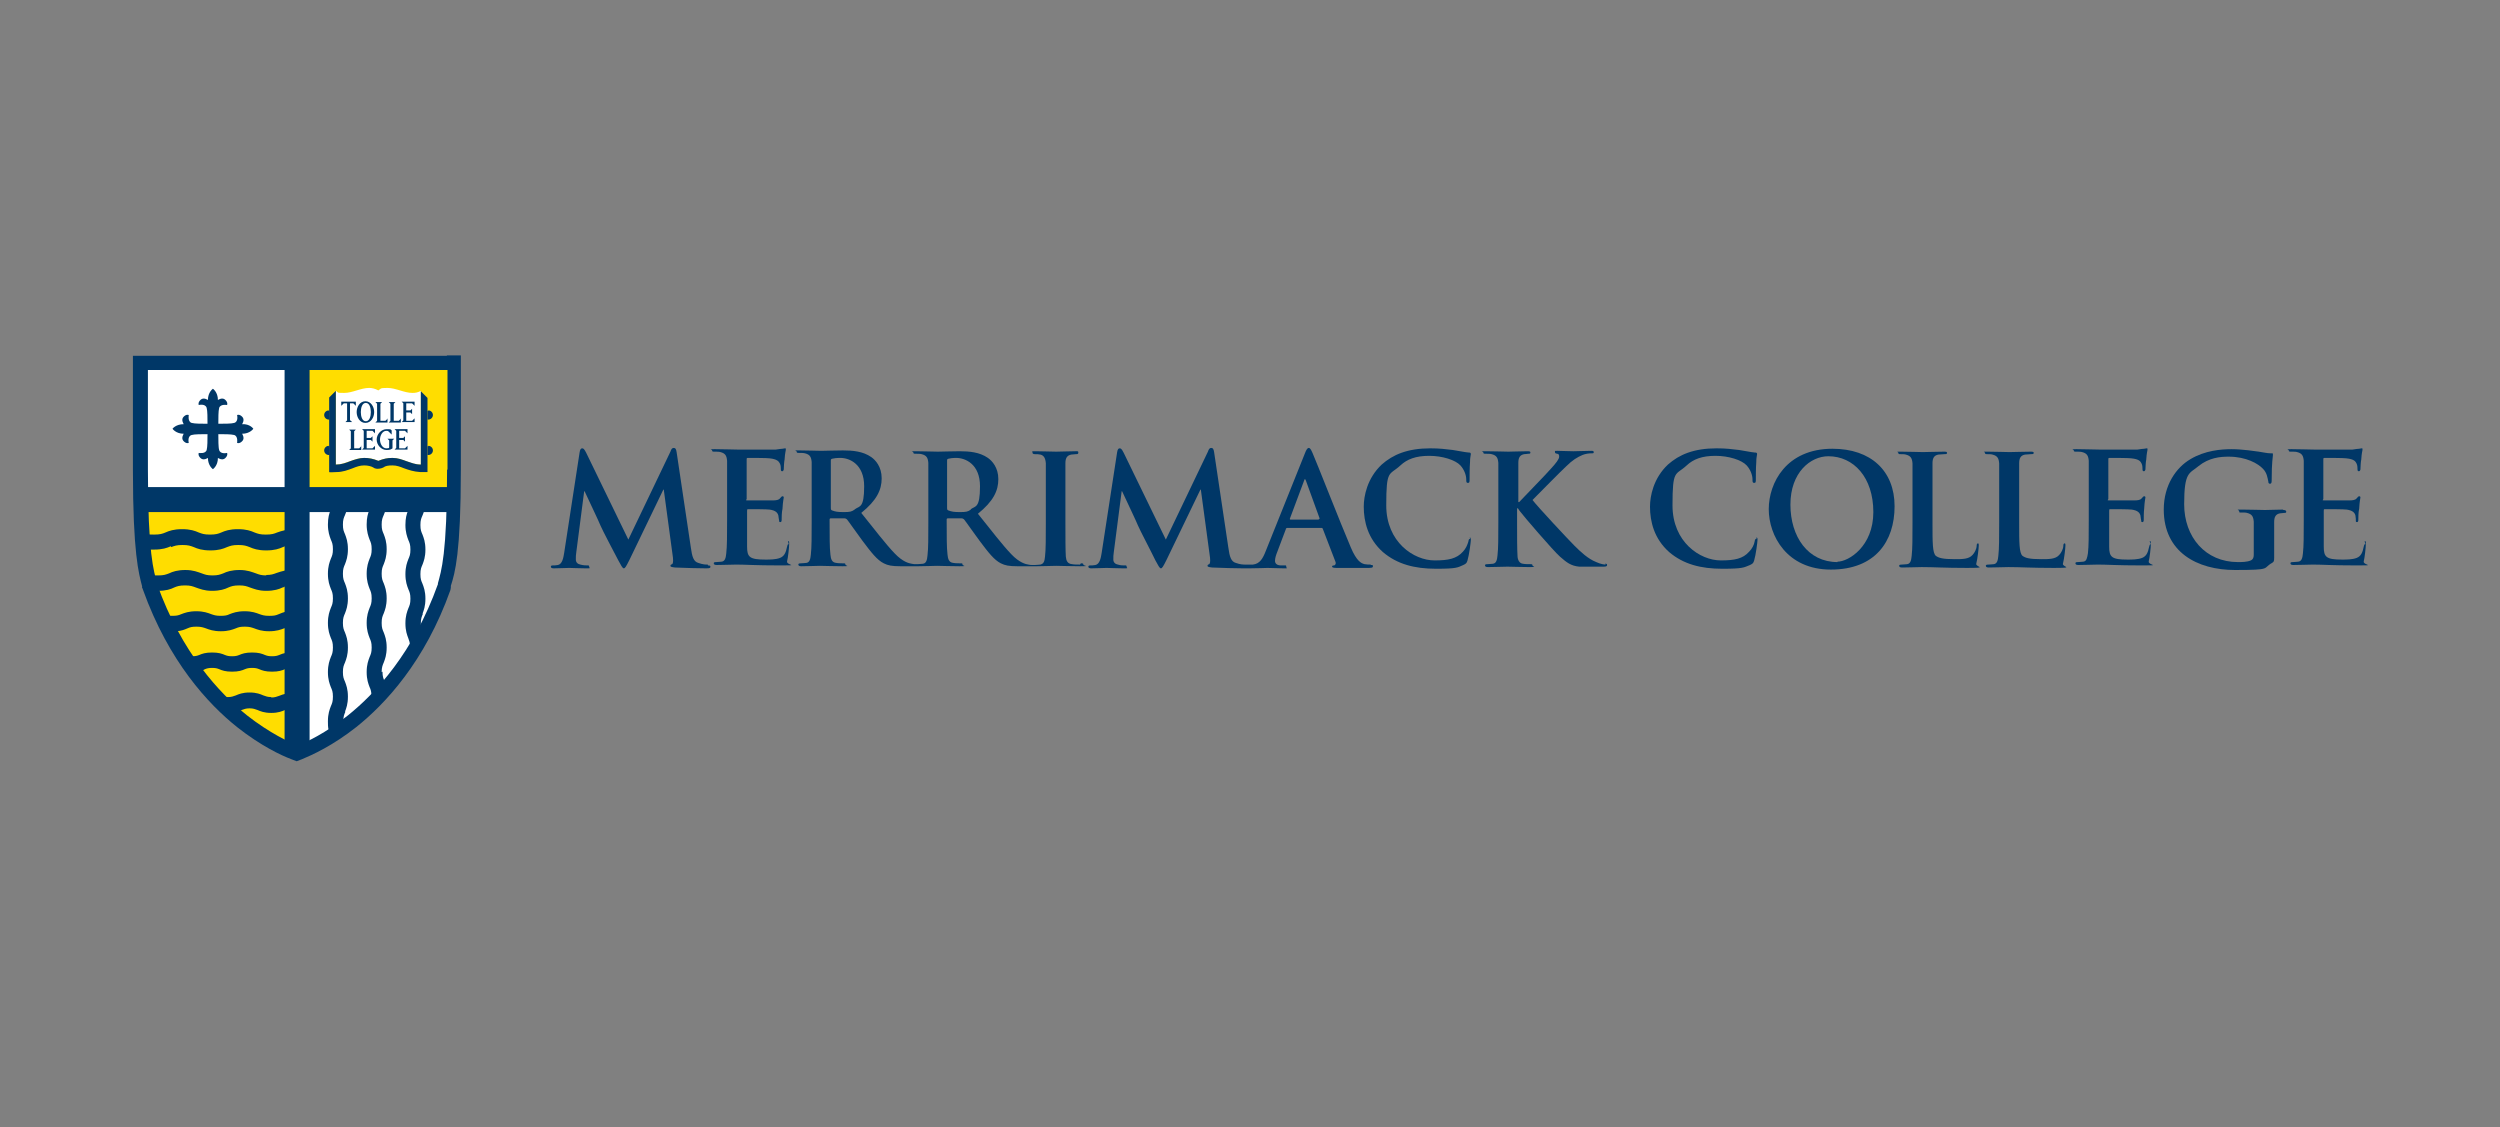 <?xml version="1.0" encoding="UTF-8"?>
<svg id="Merrimack" xmlns="http://www.w3.org/2000/svg" version="1.1" viewBox="0 0 600 270.5">
  <rect x="0" y="0" width="600" height="270.5" fill="#808080" stroke="none"/>
  <!-- Generator: Adobe Illustrator 29.3.1, SVG Export Plug-In . SVG Version: 2.1.0 Build 151)  -->
  <defs>
    <style>
      .st0 {
        fill: #fd0;
      }

      .st1 {
        fill: #fff;
      }

      .st2 {
        fill: #003767;
      }
    </style>
  </defs>
  <g>
    <path class="st1" d="M37.6,140.1v.2c6,16.5,15.1,26.2,21.7,31.5,5.4,4.3,10.1,6.5,12.1,7.2,2-.8,6.7-2.9,12.1-7.2,6.6-5.3,15.7-15,21.6-31.5v-.2c0,0,0,0,0,0,.8-3,2.2-7,2.2-27.3v-23.9H35.4v23.9c0,20.4,1.4,24.3,2.2,27.3h0Z"/>
    <path class="st1" d="M35.4,88.5h-.3v24.3c0,1.4,0,2.8,0,4.2v.3h33.6v-28.8h-33.3Z"/>
    <path class="st0" d="M107.3,88.5h-33.3v28.8h33.6v-.3c0-1.4,0-2.8,0-4.2v-24.3h-.3Z"/>
    <path class="st0" d="M35.5,122.6h-.3v.3c.4,11.1,1.3,14.4,2,16.8v.4c.1,0,.1,0,.1,0h0s0,.2,0,.2c5.9,16.6,15.1,26.4,21.7,31.7,2.9,2.4,6,4.3,9.1,5.9l.5.2v-55.6h-33.1Z"/>
    <path class="st1" d="M74.3,122.6h-.3v55.6l.5-.2c3.1-1.6,6.2-3.6,9.1-5.9,6.6-5.3,15.8-15.1,21.7-31.7v-.2c0,0,0,0,0,0h0c0,0,.1-.4.1-.4.7-2.4,1.6-5.7,2-16.8v-.3s-.3,0-.3,0h-32.8Z"/>
    <polygon class="st2" points="107.9 116.9 74.3 116.9 74.3 88.2 68.3 88.2 68.3 116.9 34.7 116.9 34.7 122.9 68.3 122.9 68.3 179.2 74.3 179.2 74.3 122.9 107.9 122.9 107.9 116.9"/>
    <path class="st2" d="M60.8,102.9s-.8-1.2-2.7-1.1c0,0,.7-1,.1-1.7-.7-.8-1.3-.5-1.3-.5,0,0,.4,1.6-.7,1.9-.6.2-2.5.2-3.8.2,0-1.3,0-3.1.2-3.8.3-1,1.9-.7,1.9-.7,0,0,.3-.6-.5-1.3-.7-.6-1.7.1-1.7.1,0-1.9-1.2-2.7-1.2-2.7,0,0-1.2.8-1.2,2.7,0,0-1-.7-1.7-.1-.8.7-.5,1.3-.5,1.3,0,0,1.6-.4,1.9.7.2.6.2,2.5.2,3.8-1.3,0-3.1,0-3.8-.2-1-.3-.7-1.9-.7-1.9,0,0-.6-.3-1.3.5-.6.7.1,1.7.1,1.7-1.9,0-2.7,1.1-2.7,1.1,0,0,.8,1.2,2.7,1.2,0,0-.7,1-.1,1.7.7.8,1.3.5,1.3.5,0,0-.4-1.6.7-1.9.6-.2,2.5-.2,3.8-.2,0,1.3,0,3.1-.2,3.8-.3,1-1.9.7-1.9.7,0,0-.3.6.5,1.3.7.6,1.7-.1,1.7-.1,0,1.9,1.2,2.7,1.2,2.7,0,0,1.2-.8,1.2-2.7,0,0,1,.7,1.7.1.8-.7.5-1.3.5-1.3,0,0-1.6.4-1.9-.7-.2-.6-.2-2.5-.2-3.8,1.3,0,3.1,0,3.8.2,1,.3.7,1.9.7,1.9,0,0,.6.3,1.3-.5.6-.7-.1-1.7-.1-1.7,1.9,0,2.7-1.2,2.7-1.2Z"/>
    <path class="st2" d="M107.3,85.4H31.9v27.4c0,20,1.4,24.8,2.2,27.9v.4c.1,0,.2.4.2.4h0c6.2,17.3,15.7,27.5,22.6,33,5.7,4.5,10.6,6.8,13,7.7l1.3.5,1.3-.5c2.4-1,7.3-3.2,13-7.7,6.9-5.5,16.5-15.7,22.6-32.9h0c0,0,.1-.6.1-.6v-.4c1-3.1,2.4-7.9,2.4-27.9v-27.4h-3.4ZM107.3,112.7c0,20.4-1.4,24.3-2.2,27.3h0s0,.2,0,.2c-5.9,16.5-15,26.2-21.6,31.5-5.4,4.3-10.1,6.5-12.1,7.2-2-.8-6.6-2.9-12.1-7.2-6.6-5.3-15.7-15-21.6-31.5v-.2c0,0,0,0,0,0-.8-3-2.2-7-2.2-27.3v-23.9h71.9v23.9Z"/>
    <g>
      <path class="st2" d="M41.1,131.3c.8-.3,1.3-.5,2.7-.5s1.9.2,2.7.5c.9.4,2,.8,4,.8s3.1-.4,4-.8c.8-.3,1.3-.5,2.7-.5s1.9.2,2.7.5c.9.4,2,.8,4,.8s3.1-.4,4-.8c.3-.1.5-.2.7-.3v-3.8c-.9.2-1.6.4-2.1.6-.7.3-1.3.5-2.7.5s-1.9-.2-2.7-.5c-.9-.4-2-.8-4-.8s-3.1.4-4,.8c-.7.3-1.3.5-2.7.5s-1.9-.2-2.7-.5c-.9-.4-2-.8-4-.8s-3.1.4-4,.8c-.7.3-1.3.5-2.7.5s-1.3,0-1.7-.2c0,1.4.2,2.7.3,3.8.4,0,.9,0,1.4,0,2,0,3.1-.4,4-.8Z"/>
      <path class="st2" d="M64,138.1c-1.3,0-1.8-.2-2.6-.5-.9-.3-2-.8-3.9-.8s-3.1.4-3.9.8c-.8.3-1.3.5-2.6.5s-1.8-.2-2.6-.5c-.9-.3-2-.8-3.9-.8s-3.1.4-3.9.8c-.8.3-1.3.5-2.6.5s-1,0-1.4-.1c.2.7.3,1.2.5,1.8v.4c.1,0,.1,0,.1,0h0s0,.2,0,.2c.2.5.3,1,.5,1.4,0,0,.1,0,.2,0,2,0,3.1-.4,3.9-.8.7-.3,1.3-.5,2.6-.5s1.8.2,2.6.5c.9.3,2,.8,3.9.8s3.1-.4,3.9-.8c.7-.3,1.3-.5,2.6-.5s1.8.2,2.6.5c.9.3,2,.8,3.9.8s3.1-.4,3.9-.8c.2,0,.5-.2.7-.3v-3.8c-.9.2-1.5.4-2.1.6-.8.3-1.3.5-2.6.5Z"/>
      <path class="st2" d="M64.5,147.8c-1.1,0-1.6-.2-2.2-.4-.8-.3-1.8-.7-3.6-.7s-2.8.4-3.6.7c-.6.3-1.1.4-2.2.4s-1.6-.2-2.2-.4c-.8-.3-1.8-.7-3.6-.7s-2.8.4-3.6.7c-.7.3-1.1.4-2.2.4s-.6,0-.8,0c.6,1.3,1.2,2.5,1.9,3.7,1.2-.1,1.9-.4,2.6-.7.7-.3,1.1-.4,2.2-.4s1.6.2,2.2.4c.8.3,1.8.7,3.6.7s2.8-.4,3.6-.7c.7-.3,1.1-.4,2.2-.4s1.6.2,2.2.4c.8.3,1.8.7,3.6.7s2.8-.4,3.6-.7c.2,0,.4-.2.6-.2v-3.8c-.8.1-1.4.4-1.9.6-.7.3-1.1.4-2.2.4Z"/>
      <path class="st2" d="M65.3,157.5c-.8,0-1.2-.1-1.7-.3-.7-.3-1.5-.6-3.1-.6s-2.4.3-3.1.6c-.5.2-.9.3-1.7.3s-1.2-.1-1.7-.3c-.7-.3-1.5-.6-3.1-.6s-2.4.3-3.1.6c-.5.2-.9.3-1.7.3s-.3,0-.4,0c.8,1.2,1.6,2.4,2.5,3.5.4-.1.7-.2,1-.4.5-.2.9-.3,1.7-.3s1.2.1,1.7.3c.7.3,1.5.6,3.1.6s2.4-.3,3.1-.6c.5-.2.9-.3,1.7-.3s1.2.1,1.7.3c.7.3,1.5.6,3.1.6s2.4-.3,3.1-.6c.1,0,.2,0,.3-.1v-3.8c-.7.1-1.3.3-1.7.5-.5.2-.9.3-1.7.3Z"/>
      <path class="st2" d="M65.1,167.3c-.9,0-1.3-.2-1.9-.4-.7-.3-1.6-.7-3.3-.7s-2.6.4-3.3.7c-.6.2-1,.4-1.9.4s-.7,0-1,0c1.2,1.3,2.4,2.4,3.6,3.4.2,0,.5-.2.7-.3.6-.2,1-.4,1.9-.4s1.3.2,1.9.4c.7.3,1.6.7,3.3.7s2.6-.4,3.3-.7c.1,0,.2,0,.3-.1v-3.8c-.7.1-1.2.3-1.7.5-.6.2-1,.4-1.9.4Z"/>
    </g>
    <g>
      <path class="st2" d="M82.8,170.8c.3-.8.7-1.8.7-3.6s-.4-2.8-.7-3.6c-.3-.7-.5-1.1-.5-2.3s.2-1.6.5-2.3c.3-.8.7-1.8.7-3.6s-.4-2.8-.7-3.6c-.3-.7-.5-1.1-.5-2.3s.2-1.6.5-2.3c.3-.8.7-1.8.7-3.6s-.4-2.8-.7-3.6c-.3-.7-.5-1.1-.5-2.3s.2-1.6.5-2.3c.3-.8.7-1.8.7-3.6s-.4-2.8-.7-3.6c-.3-.7-.5-1.1-.5-2.3s.2-1.6.5-2.3c.1-.3.3-.7.4-1.1h-3.9c-.3.8-.6,1.7-.6,3.4s.4,2.8.7,3.6c.3.7.5,1.1.5,2.3s-.2,1.6-.5,2.3c-.3.8-.7,1.8-.7,3.6s.4,2.8.7,3.6c.3.7.5,1.1.5,2.3s-.2,1.6-.5,2.3c-.3.8-.7,1.8-.7,3.6s.4,2.8.7,3.6c.3.7.5,1.1.5,2.3s-.2,1.6-.5,2.3c-.3.8-.7,1.8-.7,3.6s.4,2.8.7,3.6c.3.7.5,1.1.5,2.3s-.2,1.6-.5,2.3c-.3.8-.7,1.8-.7,3.6s.1,1.8.3,2.4c1.1-.7,2.3-1.5,3.4-2.4h0c0-1.2.2-1.6.5-2.3Z"/>
      <path class="st2" d="M91.6,161.3c0-1.1.2-1.6.5-2.3.3-.8.7-1.8.7-3.6s-.4-2.8-.7-3.6c-.3-.7-.5-1.1-.5-2.3s.2-1.6.5-2.3c.3-.8.7-1.8.7-3.6s-.4-2.8-.7-3.6c-.3-.7-.5-1.1-.5-2.3s.2-1.6.5-2.3c.3-.8.7-1.8.7-3.6s-.4-2.8-.7-3.6c-.3-.7-.5-1.1-.5-2.3s.2-1.6.5-2.3c.1-.3.3-.7.4-1.1h-3.9c-.3.8-.6,1.7-.6,3.4s.4,2.8.7,3.6c.3.7.5,1.1.5,2.3s-.2,1.6-.5,2.3c-.3.8-.7,1.8-.7,3.6s.4,2.8.7,3.6c.3.7.5,1.1.5,2.3s-.2,1.6-.5,2.3c-.3.8-.7,1.8-.7,3.6s.4,2.8.7,3.6c.3.7.5,1.1.5,2.3s-.2,1.6-.5,2.3c-.3.8-.7,1.8-.7,3.6s.4,2.8.7,3.6c.3.6.4,1.1.5,2.2,1-1,2-2.2,3.1-3.4,0,0,0-.1,0-.2-.3-.7-.5-1.1-.5-2.3Z"/>
      <path class="st2" d="M101.4,147.3c.3-.8.7-1.8.7-3.6s-.4-2.8-.7-3.6c-.3-.7-.5-1.1-.5-2.3s.2-1.6.5-2.3c.3-.8.7-1.8.7-3.6s-.4-2.8-.7-3.6c-.3-.7-.5-1.1-.5-2.3s.2-1.6.5-2.3c.1-.3.3-.7.4-1.1h-3.9c-.3.8-.6,1.7-.6,3.4s.4,2.8.7,3.6c.3.7.5,1.1.5,2.3s-.2,1.6-.5,2.3c-.3.8-.7,1.8-.7,3.6s.4,2.8.7,3.6c.3.7.5,1.1.5,2.3s-.2,1.6-.5,2.3c-.3.8-.7,1.8-.7,3.6s.4,2.8.7,3.6c.2.6.4,1,.4,1.8.9-1.5,1.7-3,2.6-4.6,0-.2,0-.5,0-.8,0-1.1.2-1.6.5-2.3Z"/>
    </g>
    <path class="st1" d="M99,94.3c-2,0-4-1.2-6-1.2s-1.5.2-2.2.6c-.7-.4-1.5-.6-2.2-.6-2,0-4,1.2-6,1.2s-1.3-.1-2-.5v17.7c1.4,0,2.4-.5,3.4-.8,1.1-.4,2.1-.8,3.4-.8s2.1.2,3.4.7c1.2-.5,2.3-.7,3.4-.7s2.3.4,3.4.8c1,.4,2.1.8,3.4.8v-17.7c-.7.4-1.3.5-2,.5Z"/>
    <g>
      <path class="st2" d="M84.1,100.9l.4.4h-1.6l.4-.4v-4.1h-.8l-.6.6v-1h3.5v1l-.6-.6h-.8v4.1Z"/>
      <path class="st2" d="M85.6,98.9c0-1.3.8-2.6,2.1-2.6s2.1,1.3,2.1,2.6-.8,2.6-2.1,2.6-2.1-1.3-2.1-2.6ZM86.6,98.9c0,1,.3,2.2,1.2,2.2s1.2-1.2,1.2-2.2-.3-2.2-1.2-2.2-1.2,1.2-1.2,2.2Z"/>
      <path class="st2" d="M93,100.4v1h-2.9l.4-.4v-4.1l-.4-.4h1.6l-.4.4v4.1h1.2l.6-.6Z"/>
      <path class="st2" d="M96.2,100.4v1h-2.9l.4-.4v-4.1l-.4-.4h1.6l-.4.4v4.1h1.2l.6-.6Z"/>
      <path class="st2" d="M99.5,101.3h-3.1l.4-.4v-4.1l-.4-.4h3.1v1l-.6-.6h-1.4v1.7h1l.4-.4v1.3l-.4-.4h-1v2h1.4l.6-.6v1Z"/>
      <path class="st2" d="M86.7,107v1h-2.9l.4-.4v-4.1l-.4-.4h1.6l-.4.4v4.1h1.2l.6-.6Z"/>
      <path class="st2" d="M90,107.9h-3.1l.4-.4v-4.1l-.4-.4h3.1v1l-.6-.6h-1.4v1.7h1l.4-.4v1.3l-.4-.4h-1v2h1.4l.6-.6v1Z"/>
      <path class="st2" d="M93,105.3h1.6l-.4.4v1.9c-.3.2-.5.4-1.4.4-1.3,0-2.4-1.2-2.4-2.5s1.1-2.5,2.4-2.5.9.1,1.2.3v1l-.7-.7c-.2-.2-.3-.2-.6-.2-.9,0-1.5,1.1-1.5,2.1s.6,2.1,1.5,2.1.6-.2.7-.2v-1.7l-.4-.4Z"/>
      <path class="st2" d="M97.8,107.9h-3.1l.4-.4v-4.1l-.4-.4h3.1v1l-.6-.6h-1.4v1.7h1l.4-.4v1.3l-.4-.4h-1v2h1.4l.6-.6v1Z"/>
    </g>
    <g>
      <path class="st2" d="M101,93.8v17.7c-1.4,0-2.4-.5-3.4-.8-1.1-.4-2.1-.8-3.4-.8s-2.1.2-3.4.7c-1.2-.5-2.3-.7-3.4-.7s-2.3.4-3.4.8c-1,.4-2.1.8-3.4.8v-17.7l-1.6,1.6v16.2h0v1.7h0c0,.1,1.7,0,1.7,0,1.6,0,2.8-.5,3.9-.9h0c1-.4,1.8-.7,2.8-.7.9,0,1.7.2,2.2.5.5.4,1.2.3,1.2.3,0,0,.6,0,1.2-.3.5-.4,1.2-.5,2.2-.5,1,0,1.8.3,2.8.7h0c1.1.4,2.3.8,3.9.9h1.7c0,0,0,0,0,0v-1.5h0v-16.3l-1.6-1.6Z"/>
      <g>
        <path class="st2" d="M102.8,107c.6,0,1.1.5,1.1,1.1s-.5,1.1-1.1,1.1h-.2v-2.1h.2Z"/>
        <path class="st2" d="M102.8,98.5c.6,0,1.1.5,1.1,1.1s-.5,1.1-1.1,1.1h-.2v-2.1h.2Z"/>
      </g>
      <g>
        <path class="st2" d="M78.9,107c-.6,0-1.1.5-1.1,1.1s.5,1.1,1.1,1.1h.2v-2.1h-.2Z"/>
        <path class="st2" d="M78.9,98.5c-.6,0-1.1.5-1.1,1.1s.5,1.1,1.1,1.1h.2v-2.1h-.2Z"/>
      </g>
    </g>
  </g>
  <g>
    <g>
      <path class="st2" d="M169.9,135.5c-.5,0-1.2,0-2.3-.4-1.1-.3-1.5-1.4-1.8-3.7l-3.4-22.8c-.1-.8-.3-1.1-.7-1.1s-.6.3-.8.9l-10.1,21.1-10.1-20.8c-.5-1-.7-1.1-1-1.1s-.5.3-.6,1l-3.7,24.1c-.2,1.3-.5,2.7-1.5,2.9-.6.1-.8.1-1.1.1s-.6,0-.6.3c0,.3.3.4.7.4,1.2,0,3-.1,3.7-.1s2.3.1,3.9.1.9,0,.9-.4-.3-.3-.5-.3-.9,0-1.6-.2c-.6-.1-1.1-.5-1.1-1.2s0-1.1.1-1.7l1.9-14.7h.1c1.3,2.8,3.5,7.4,3.8,8.2.4,1,3.4,6.7,4.3,8.4.6,1.1,1,1.9,1.3,1.9s.5-.3,1.4-2.1l8.1-16.8h.1l2.2,16.3c.1,1,0,1.5-.2,1.6-.3.1-.4.2-.4.4s.2.3,1.1.4c1.5.1,6.6.2,7.5.2s1-.1,1-.4-.3-.3-.6-.3Z"/>
      <path class="st2" d="M189.3,130.6c-.3,0-.3.2-.4.6-.3,1.5-.7,2.3-1.7,2.7-1,.4-2.5.4-3.5.4-3.8,0-4.4-.6-4.4-3.1,0-1.1,0-4.5,0-5.7v-2.9c0-.2,0-.4.2-.4.9,0,4.5,0,5.2.1,1.4.2,1.9.7,2.1,1.4.1.5.1,1,.2,1.3,0,.2,0,.3.3.3s.3-.4.3-.7,0-1.7.2-2.5c.1-1.9.3-2.5.3-2.7s-.1-.3-.3-.3-.3.2-.6.5c-.3.4-.9.5-1.8.5-.9,0-5.1,0-5.9,0s-.3-.1-.3-.4v-9.4c0-.3,0-.4.3-.4.7,0,4.6,0,5.2.1,1.8.2,2.2.7,2.5,1.3.2.4.2,1.1.2,1.3s0,.5.3.5.3-.2.4-.4c0-.4.1-2.1.2-2.4.1-1.7.3-2.1.3-2.4s0-.3-.2-.3-.4.1-.6.1c-.3,0-.9.1-1.6.2-.7,0-8.1,0-9.2,0s-3.4-.1-5.3-.1-.8,0-.8.3.2.3.6.3,1.1,0,1.4.1c1.2.3,1.5.9,1.6,2.1,0,1.2,0,2.2,0,7.8v6.5c0,3.4,0,6.3-.2,7.9-.1,1.1-.3,1.9-1.1,2-.3,0-.8.1-1.3.1s-.6.1-.6.3c0,.3.3.4.7.4,1.5,0,3.8-.1,4.7-.1,2.2,0,4.7.2,10.2.2s1.7,0,2-1c.2-.7.5-3.3.5-4.1s0-.7-.3-.7Z"/>
      <path class="st2" d="M259.2,135.5c-.6,0-1.4,0-1.9-.1-1.1-.1-1.4-.8-1.5-1.8-.1-1.6-.1-4.5-.1-8.1v-6.5c0-5.6,0-6.7,0-7.8,0-1.3.4-1.9,1.4-2.1.4,0,.7-.1,1.1-.1s.6,0,.6-.4-.3-.3-.8-.3c-1.4,0-3.6.1-4.5.1s-3.4-.1-4.8-.1-.9,0-.9.3.2.4.6.4.9,0,1.3.1c.8.2,1.2.8,1.3,2.1,0,1.2,0,2.2,0,7.8v6.5c0,3.6,0,6.5-.2,8.1-.1,1.1-.3,1.7-1.1,1.9-.3,0-.8.1-1.3.1s-.2,0-.2,0c-.1,0-.3,0-.4,0-.3,0-.6,0-1-.1-.6-.1-2.1-.4-4.1-2.5-2.2-2.3-4.7-5.6-8-9.7,3.7-3,4.9-5.5,4.9-8.3s-1.5-4.4-2.5-5.1c-2-1.4-4.5-1.6-6.8-1.6s-3.9.1-5.2.1-3.1-.1-5.1-.1-.8,0-.8.3.2.3.6.3,1.1,0,1.4.1c1.2.3,1.5.9,1.6,2.1,0,1.2,0,2.2,0,7.8v6.5c0,3.4,0,6.3-.2,7.9-.1,1.1-.3,1.9-1.1,2-.3,0-.8.1-1.3.1s-.1,0-.2,0c0,0-.1,0-.2,0-.3,0-.6,0-1-.1-.6-.1-2.1-.4-4.1-2.5-2.2-2.3-4.7-5.6-8-9.7,3.7-3,4.9-5.5,4.9-8.3s-1.5-4.4-2.5-5.1c-2-1.4-4.5-1.6-6.8-1.6s-4,.1-5.2.1-3.1-.1-5.1-.1-.8,0-.8.3.2.3.6.3,1.1,0,1.4.1c1.2.3,1.5.9,1.6,2.1,0,1.2,0,2.2,0,7.8v6.5c0,3.4,0,6.3-.2,7.9-.1,1.1-.3,1.9-1.1,2-.3,0-.8.1-1.3.1s-.6.1-.6.3c0,.3.3.4.7.4,1.5,0,3.8-.1,4.5-.1s3.3.1,5.4.1.7-.1.7-.4-.2-.3-.4-.3c-.4,0-1.3,0-1.8-.1-1.1-.1-1.3-1-1.4-2-.2-1.5-.2-4.5-.2-7.9v-.5c0-.2.1-.3.3-.3h3.2c.3,0,.5.1.7.3.5.6,2.2,3.1,3.7,5.1,2.1,2.8,3.5,4.6,5.1,5.4,1,.5,1.9.7,4,.7h3.5c.1,0,.3,0,.6,0,0,0,.1,0,.2,0,1.5,0,3.8-.1,4.5-.1s3.3.1,5.4.1.7-.1.7-.4-.1-.3-.4-.3c-.4,0-1.3,0-1.8-.1-1.1-.1-1.3-1-1.4-2-.2-1.5-.2-4.5-.2-7.9v-.5c0-.2.1-.3.3-.3h3.2c.3,0,.5.1.7.3.5.6,2.2,3.1,3.7,5.1,2.1,2.8,3.5,4.6,5.1,5.4,1,.5,1.9.7,4,.7h3.5c.2,0,.5,0,.9,0,0,0,.1,0,.2,0,1.5,0,3.8-.1,4.7-.1s3.3.1,5.8.1.7-.1.7-.4-.2-.3-.6-.3ZM205.1,122.3c-.7.5-1.1.6-2.6.6s-2-.1-2.8-.4c-.3-.1-.3-.3-.3-.7v-11.2c0-.3,0-.4.3-.5.4-.1,1-.2,2-.2,2.2,0,5.7,1.5,5.7,6.8s-1.1,4.7-2.2,5.5ZM233,122.3c-.7.5-1.1.6-2.6.6s-2-.1-2.8-.4c-.3-.1-.3-.3-.3-.7v-11.2c0-.3,0-.4.3-.5.4-.1,1-.2,1.9-.2,2.2,0,5.7,1.5,5.7,6.8s-1.1,4.7-2.2,5.5Z"/>
      <path class="st2" d="M329,135.5c-.4,0-1,0-1.5-.1-.8-.2-1.9-.7-3.3-4-2.4-5.6-8.3-20.7-9.2-22.7-.4-.9-.6-1.2-.9-1.2s-.6.4-1,1.5l-9.3,23.2c-.7,1.8-1.4,3.1-3.1,3.3-.3,0-.8,0-1.1,0s0,0-.1,0c-.3,0-.5,0-.6,0-.5,0-1.2,0-2.3-.4-1.1-.3-1.5-1.4-1.8-3.7l-3.4-22.8c-.1-.8-.3-1.1-.7-1.1s-.6.3-.8.9l-10.1,21.1-10.1-20.8c-.5-1-.7-1.1-1-1.1s-.5.3-.6,1l-3.7,24.1c-.2,1.3-.5,2.7-1.5,2.9-.6.1-.8.1-1.1.1s-.6,0-.6.3c0,.3.3.4.7.4,1.2,0,3-.1,3.7-.1s2.3.1,3.9.1.9,0,.9-.4-.3-.3-.6-.3-.9,0-1.5-.2c-.6-.1-1.1-.5-1.1-1.2s0-1.1.1-1.7l1.9-14.7h.1c1.3,2.8,3.5,7.4,3.8,8.2.4,1,3.4,6.7,4.2,8.4.6,1.1,1,1.9,1.3,1.9s.5-.3,1.4-2.1l8.1-16.8h.1l2.2,16.3c.1,1,0,1.5-.2,1.6-.3.1-.4.2-.4.4s.2.3,1.1.4c1.5.1,6.6.2,7.5.2s.5,0,1,0c0,0,.2,0,.4,0,1.9,0,4-.1,4.4-.1,1.1,0,2.7.1,3.9.1s.6,0,.6-.4-.1-.3-.6-.3h-.6c-1.1,0-1.5-.5-1.5-1.1s.2-1.3.6-2.3l2-5.3c0-.2.2-.3.3-.3h8.2c.2,0,.3,0,.4.3l3,7.8c.2.4,0,.8-.3.9-.4,0-.5.1-.5.3s.4.3,1.1.3c3,0,5.7,0,7,0s1.7,0,1.7-.4-.2-.3-.5-.3ZM316.5,124.7h-6.8c-.1,0-.2-.1-.1-.3l3.4-9.1c0-.1.1-.3.2-.3s.1.2.2.3l3.3,9.1c0,.1,0,.2-.2.2Z"/>
      <path class="st2" d="M352.9,129.3c-.3,0-.4.1-.5.7-.2.7-.6,1.7-1.3,2.4-1.5,1.7-3.5,2.1-6.8,2.1-5,0-11.6-4.4-11.6-13.2s.7-7.1,3.4-9.6c1.6-1.5,3.7-2.3,6.9-2.3s6.3,1,7.5,2.3c.9,1,1.4,2.3,1.4,3.4,0,.5,0,.8.4.8s.4-.3.4-.9c0-.7,0-2.8.1-4,0-1.3.2-1.7.2-2s-.1-.4-.6-.4c-1.1-.1-2.3-.4-3.7-.6-1.7-.2-3.1-.4-5.4-.4-5.5,0-9,1.5-11.7,3.9-3.5,3.3-4.3,7.6-4.3,10.1,0,3.6,1,7.7,4.6,10.9,3.4,2.9,7.6,4,12.7,4s5.2-.3,6.6-.9c.6-.3.8-.4,1-1.1.4-1.3.8-4.5.8-4.9s0-.6-.3-.6Z"/>
      <path class="st2" d="M385.4,135.5c-.4,0-1.2-.1-2.3-.6-2-.8-3.7-2.4-5.3-4-1.4-1.4-8.7-9.2-10-10.9,1.3-1.3,6.8-6.9,8-8,1.6-1.6,2.8-2.3,4-2.8.7-.3,1.6-.4,2.1-.4s.6,0,.6-.3-.3-.3-.6-.3c-1.2,0-3.2.1-4.3.1s-3-.1-3.8-.1-.6,0-.6.3.1.3.5.4c.4,0,.5.3.5.7,0,.6-.8,1.6-1.9,2.8-1.1,1.3-6.5,6.8-7.7,8.1h-.2v-1.6c0-5.6,0-6.7,0-7.8,0-1.3.4-1.9,1.4-2.1.5,0,.7-.1,1-.1s.5,0,.5-.3-.3-.3-.8-.3c-1.3,0-3.6.1-4.5.1s-3.2-.1-5.2-.1-.8,0-.8.3.2.3.6.3,1.1,0,1.4.1c1.2.3,1.5.9,1.6,2.1,0,1.2,0,2.2,0,7.8v6.5c0,3.4,0,6.3-.2,7.9-.1,1.1-.3,1.9-1.1,2-.3,0-.8.1-1.3.1s-.6.1-.6.3c0,.3.3.4.7.4,1.5,0,3.8-.1,4.7-.1s3.3.1,5.3.1.7-.1.7-.4-.2-.3-.5-.3c-.5,0-1.3,0-1.8-.1-.9-.1-1.3-1-1.3-2-.1-1.6-.1-4.5-.1-7.9v-3.4h.2l.4.6c.8,1.1,8.1,9.6,9.7,11,1.6,1.4,2.6,2.2,4.6,2.4.8,0,1.4,0,2.6,0h3.2c.7,0,.9-.1.9-.4s-.2-.3-.5-.3Z"/>
    </g>
    <g>
      <path class="st2" d="M421.6,129.3c-.3,0-.4.1-.5.7-.1.7-.6,1.7-1.3,2.4-1.5,1.7-3.5,2.1-6.8,2.1-5,0-11.6-4.4-11.6-13.2s.7-7.1,3.4-9.6c1.6-1.5,3.7-2.3,6.9-2.3s6.3,1,7.5,2.3c.9,1,1.4,2.3,1.4,3.4,0,.5,0,.8.4.8s.4-.3.4-.9c0-.7,0-2.8.1-4,0-1.3.2-1.7.2-2s-.1-.4-.6-.4c-1.1-.1-2.3-.4-3.7-.6-1.7-.2-3.1-.4-5.4-.4-5.5,0-9,1.5-11.7,3.9-3.5,3.3-4.3,7.6-4.3,10.1,0,3.6,1,7.7,4.6,10.9,3.4,2.9,7.6,4,12.7,4s5.2-.3,6.7-.9c.6-.3.8-.4,1-1.1.4-1.3.8-4.5.8-4.9s0-.6-.3-.6Z"/>
      <path class="st2" d="M439.8,107.7c-11.1,0-15.3,8.2-15.3,14.5s4.3,14.5,14.9,14.5,15.3-6.7,15.3-15.2-5.7-13.8-14.9-13.8ZM441,134.9c-7.1,0-11.3-6.1-11.3-13.8s4.8-11.6,9.1-11.6c6.1,0,10.8,5.1,10.8,13.4s-6,11.9-8.6,11.9Z"/>
      <path class="st2" d="M474.8,130.4c-.3,0-.4.2-.4.6,0,.7-.5,1.7-1,2.2-.9,1-2.4,1-4.3,1-2.9,0-3.8-.3-4.5-.8-.8-.7-.8-3.2-.8-7.9v-6.5c0-5.6,0-6.7,0-7.8,0-1.3.4-1.9,1.4-2.1.4,0,1-.1,1.4-.1s.7,0,.7-.3-.3-.3-.8-.3c-1.4,0-4.1.1-5,.1s-3.3-.1-5.1-.1-.8,0-.8.3.2.3.6.3.9,0,1.2.1c1.2.3,1.5.9,1.6,2.1,0,1.2,0,2.2,0,7.8v6.5c0,3.4,0,6.3-.2,7.9-.1,1.1-.3,1.9-1.1,2-.3,0-.8.1-1.3.1s-.6.1-.6.3c0,.3.3.4.7.4,1.5,0,3.8-.1,4.7-.1,3,0,5.4.2,10.8.2s2.1-.2,2.3-1c.3-1.1.6-3.8.6-4.3s0-.6-.3-.6Z"/>
      <path class="st2" d="M495.6,130.4c-.3,0-.4.2-.4.6,0,.7-.5,1.7-1,2.2-.9,1-2.4,1-4.3,1-2.9,0-3.8-.3-4.5-.8-.8-.7-.8-3.2-.8-7.9v-6.5c0-5.6,0-6.7,0-7.8,0-1.3.4-1.9,1.4-2.1.4,0,1-.1,1.4-.1s.7,0,.7-.3-.3-.3-.8-.3c-1.4,0-4.1.1-5,.1s-3.3-.1-5.1-.1-.8,0-.8.3.2.3.6.3.9,0,1.2.1c1.2.3,1.5.9,1.6,2.1,0,1.2,0,2.2,0,7.8v6.5c0,3.4,0,6.3-.2,7.9-.1,1.1-.3,1.9-1.1,2-.3,0-.8.1-1.3.1s-.6.1-.6.3c0,.3.3.4.7.4,1.5,0,3.8-.1,4.7-.1,3,0,5.4.2,10.8.2s2.1-.2,2.3-1c.3-1.1.6-3.8.6-4.3s0-.6-.3-.6Z"/>
      <path class="st2" d="M516.2,130.6c-.2,0-.3.2-.4.6-.3,1.5-.7,2.3-1.7,2.7-1,.4-2.5.4-3.5.4-3.8,0-4.4-.6-4.4-3.1,0-1.1,0-4.5,0-5.7v-2.9c0-.2,0-.4.2-.4.9,0,4.5,0,5.2.1,1.4.2,1.9.7,2.1,1.4.1.5.1,1,.2,1.3,0,.2,0,.3.3.3s.3-.4.3-.7,0-1.7.1-2.5c.1-1.9.3-2.5.3-2.7s-.1-.3-.3-.3-.3.2-.6.5c-.3.4-.9.5-1.8.5-.8,0-5.1,0-5.9,0s-.3-.1-.3-.4v-9.4c0-.3,0-.4.3-.4.7,0,4.6,0,5.2.1,1.9.2,2.2.7,2.5,1.3.2.4.2,1.1.2,1.3s0,.5.3.5.3-.2.4-.4c0-.4.1-2.1.2-2.4.1-1.7.3-2.1.3-2.4s0-.3-.2-.3-.4.1-.6.1c-.3,0-.9.1-1.6.2-.7,0-8,0-9.2,0s-3.4-.1-5.3-.1-.8,0-.8.3.2.3.6.3,1.1,0,1.4.1c1.2.3,1.5.9,1.6,2.1,0,1.2,0,2.2,0,7.8v6.5c0,3.4,0,6.3-.2,7.9-.2,1.1-.3,1.9-1.1,2-.3,0-.8.1-1.3.1s-.6.1-.6.3c0,.3.3.4.7.4,1.5,0,3.8-.1,4.7-.1,2.2,0,4.7.2,10.2.2s1.7,0,2-1c.2-.7.5-3.3.5-4.1s0-.7-.3-.7Z"/>
      <path class="st2" d="M547.9,122.3c-1.2,0-3.2.1-4.3.1s-3.4-.1-5.4-.1-.8,0-.8.4.2.3.5.3c.5,0,1.1,0,1.4.1,1.2.3,1.5.9,1.6,2.1,0,1.1,0,2.5,0,4.4v3.5c0,.6-.1,1.1-.7,1.4-.9.4-2.2.4-3.1.4-7.8,0-12.9-6-12.9-13.9s1.3-7.3,3.4-9.1c2.6-2.1,5.3-2.3,7.3-2.3,4.2,0,7.1,1.7,8.2,2.9,1,1,1.1,2.2,1.3,3.1,0,.3.1.5.4.5s.4-.2.4-.8c0-4.6.3-5.6.3-6.1s0-.4-.5-.4c-.9,0-2.1-.3-2.9-.4-.7-.1-4-.6-6.5-.6s-6.4.3-9.9,2.4c-3.4,2-6.4,6.2-6.4,12.1,0,10.2,8,14.5,17.1,14.5s6.5-.4,8.9-1.7c.4-.3.5-.3.5-1.3v-4.1c0-1.8,0-3.3,0-4.4,0-1.3.4-1.9,1.4-2.1.4,0,.7-.1,1-.1s.5,0,.5-.3-.3-.4-.7-.4Z"/>
      <path class="st2" d="M567.7,130.6c-.3,0-.3.2-.4.6-.3,1.5-.7,2.3-1.7,2.7-1,.4-2.5.4-3.5.4-3.8,0-4.4-.6-4.4-3.1,0-1.1,0-4.5,0-5.7v-2.9c0-.2,0-.4.2-.4.9,0,4.6,0,5.3.1,1.4.2,1.9.7,2.1,1.4.1.5.1,1,.1,1.3,0,.2,0,.3.3.3s.3-.4.3-.7,0-1.7.2-2.5c.1-1.9.3-2.5.3-2.7s-.1-.3-.3-.3-.3.2-.6.5c-.3.4-.9.5-1.8.5-.9,0-5.1,0-5.9,0s-.3-.1-.3-.4v-9.4c0-.3,0-.4.3-.4.7,0,4.6,0,5.2.1,1.9.2,2.2.7,2.5,1.3.2.4.2,1.1.2,1.3s0,.5.3.5.3-.2.4-.4c0-.4.1-2.1.2-2.4.1-1.7.3-2.1.3-2.4s0-.3-.2-.3-.4.1-.6.1c-.3,0-.9.1-1.6.2-.7,0-8.1,0-9.2,0s-3.4-.1-5.3-.1-.8,0-.8.3.2.3.6.3,1.2,0,1.4.1c1.2.3,1.5.9,1.6,2.1,0,1.2,0,2.2,0,7.8v6.5c0,3.4,0,6.3-.2,7.9-.1,1.1-.3,1.9-1.1,2-.3,0-.8.1-1.3.1s-.6.1-.6.3c0,.3.3.4.7.4,1.5,0,3.8-.1,4.7-.1,2.2,0,4.7.2,10.2.2s1.7,0,2-1c.2-.7.5-3.3.5-4.1s0-.7-.3-.7Z"/>
    </g>
  </g>
</svg>
